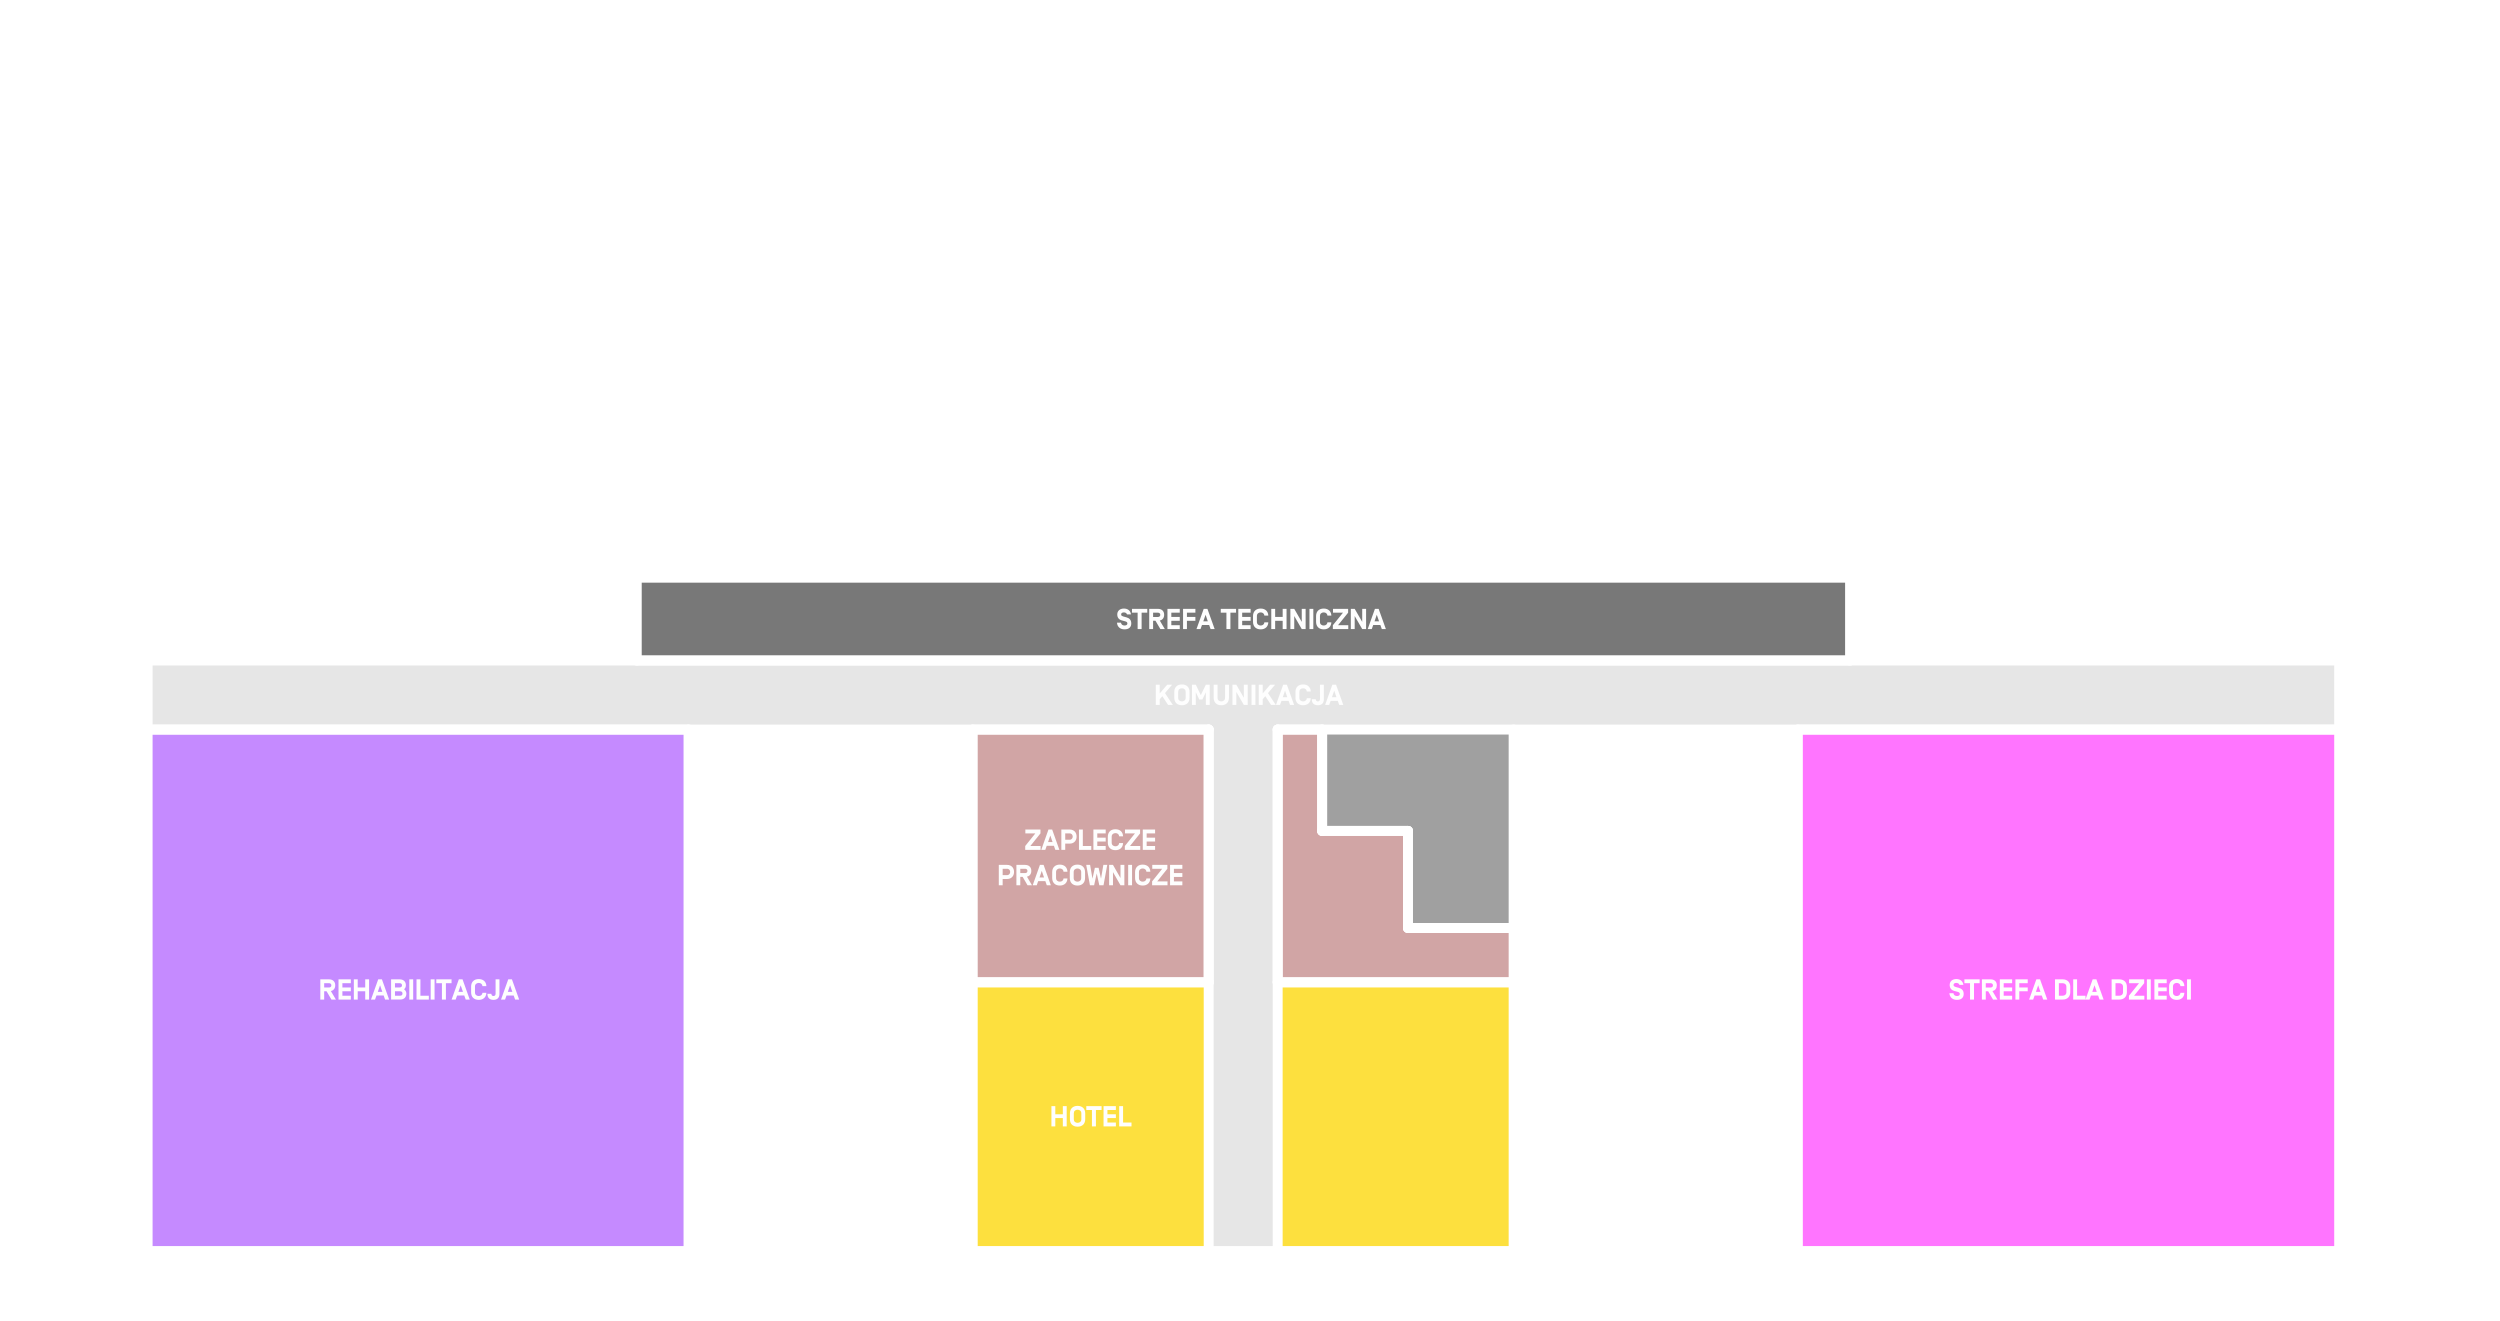 <?xml version="1.0" encoding="UTF-8" standalone="no"?>
<!-- Created with Inkscape (http://www.inkscape.org/) -->

<svg
   xmlns:dc="http://purl.org/dc/elements/1.1/"
   xmlns:cc="http://creativecommons.org/ns#"
   xmlns:rdf="http://www.w3.org/1999/02/22-rdf-syntax-ns#"
   xmlns:svg="http://www.w3.org/2000/svg"
   xmlns="http://www.w3.org/2000/svg"
   xmlns:sodipodi="http://sodipodi.sourceforge.net/DTD/sodipodi-0.dtd"
   xmlns:inkscape="http://www.inkscape.org/namespaces/inkscape"
   version="1.1"
   id="svg2"
   xml:space="preserve"
   width="1400"
   height="740"
   viewBox="0 0 1400 740"
   sodipodi:docname="PRIMUS -1 PL.svg"
   inkscape:version="0.92.2 (5c3e80d, 2017-08-06)"><defs
     id="defs6"><clipPath
       clipPathUnits="userSpaceOnUse"
       id="clipPath24"><path
         d="m 340.352,196.922 h 53.277 v 28.199 h -53.277 z m 23.878,28.199 h 29.399 v 27 H 364.23 Z"
         id="path22"
         inkscape:connector-curvature="0" /></clipPath><clipPath
       clipPathUnits="userSpaceOnUse"
       id="clipPath34"><path
         d="m 340,196 h 54 v 57 h -54 z"
         id="path32"
         inkscape:connector-curvature="0" /></clipPath><clipPath
       clipPathUnits="userSpaceOnUse"
       id="clipPath50"><path
         d="m 327.988,267.238 h 65.641 V 342 h -65.641 z m -84.84,0 h 65.641 V 342 h -65.641 z"
         id="path48"
         inkscape:connector-curvature="0" /></clipPath><clipPath
       clipPathUnits="userSpaceOnUse"
       id="clipPath60"><path
         d="m 243,267 h 151 v 75 H 243 Z"
         id="path58"
         inkscape:connector-curvature="0" /></clipPath><clipPath
       clipPathUnits="userSpaceOnUse"
       id="clipPath72"><path
         d="m 327.988,196.922 h 12.364 v 28.199 h -12.364 z m 0,28.199 h 36.242 v 27 h -36.242 z m -84.84,-28.199 h 65.641 v 70.316 h -65.641 z m 84.84,55.199 h 65.641 v 15.117 h -65.641 z"
         id="path70"
         inkscape:connector-curvature="0" /></clipPath><clipPath
       clipPathUnits="userSpaceOnUse"
       id="clipPath82"><path
         d="m 243,196 h 151 v 72 H 243 Z"
         id="path80"
         inkscape:connector-curvature="0" /></clipPath><clipPath
       clipPathUnits="userSpaceOnUse"
       id="clipPath94"><path
         d="m 13.59,177.719 h 609.719 v 19.203 H 13.59 Z m 295.199,19.203 h 19.199 V 342 h -19.199 z"
         id="path92"
         inkscape:connector-curvature="0" /></clipPath><clipPath
       clipPathUnits="userSpaceOnUse"
       id="clipPath104"><path
         d="M 13,177 H 624 V 342 H 13 Z"
         id="path102"
         inkscape:connector-curvature="0" /></clipPath><clipPath
       clipPathUnits="userSpaceOnUse"
       id="clipPath120"><path
         d="M 0,133.922 H 638 V 353 H 0 Z"
         id="path118"
         inkscape:connector-curvature="0" /></clipPath><clipPath
       clipPathUnits="userSpaceOnUse"
       id="clipPath130"><path
         d="M 0,133 H 638 V 353 H 0 Z"
         id="path128"
         inkscape:connector-curvature="0" /></clipPath><filter
       inkscape:collect="always"
       style="color-interpolation-filters:sRGB"
       id="filter9396"><feGaussianBlur
         inkscape:collect="always"
         stdDeviation="15.477"
         id="feGaussianBlur9398" /></filter></defs><sodipodi:namedview
     pagecolor="#ffffff"
     bordercolor="#666666"
     borderopacity="1"
     objecttolerance="10"
     gridtolerance="10"
     guidetolerance="10"
     inkscape:pageopacity="0"
     inkscape:pageshadow="2"
     inkscape:window-width="1920"
     inkscape:window-height="1001"
     id="namedview4"
     showgrid="false"
     inkscape:zoom="0.23117647"
     inkscape:cx="-115.96088"
     inkscape:cy="639.96403"
     inkscape:window-x="-9"
     inkscape:window-y="-9"
     inkscape:window-maximized="1"
     inkscape:current-layer="g10" /><g
     id="g10"
     inkscape:groupmode="layer"
     inkscape:label="2pl"
     transform="matrix(1.333,0,0,1.333,0,270)"><g
       id="g12"
       transform="matrix(1.51,0,0,1.51,41.501,-193.416)"><path
         d="M 14.945,12.484 H 621.687 V 195.511 H 14.945 Z"
         style="fill:#ffffff;fill-opacity:1;fill-rule:evenodd;stroke:none"
         id="path14"
         inkscape:connector-curvature="0" /><path
         d="m 149.672,154.68 h 337.559 v 23.039 H 149.672 Z"
         style="fill:#787878;fill-opacity:1;fill-rule:nonzero;stroke:none"
         id="path16"
         inkscape:connector-curvature="0" /></g><g
       id="g18"
       transform="matrix(1.51,0,0,1.51,41.501,-193.416)"><g
         id="g20"
         clip-path="url(#clipPath24)"><g
           id="g26"><g
             id="g28"><g
               id="g30"
               clip-path="url(#clipPath34)"><g
                 id="g36"><path
                   d="m 340.352,196.922 h 53.277 v 55.199 h -53.277 z"
                   style="fill:#a0a0a0;fill-opacity:1;fill-rule:nonzero;stroke:none"
                   id="path38"
                   inkscape:connector-curvature="0" /></g></g></g></g></g></g><g
       id="g40"
       transform="matrix(1.51,0,0,1.51,41.501,-193.416)"><path
         d="M 472.711,196.922 H 623.309 V 342 H 472.711 Z"
         style="fill:#ff75ff;fill-opacity:1;fill-rule:nonzero;stroke:none"
         id="path42"
         inkscape:connector-curvature="0" /></g><g
       id="g44"
       transform="matrix(1.51,0,0,1.51,41.501,-193.416)"><g
         id="g46"
         clip-path="url(#clipPath50)"><g
           id="g52"><g
             id="g54"><g
               id="g56"
               clip-path="url(#clipPath60)"><g
                 id="g62"><path
                   d="m 243.148,267.238 h 150.48 V 342 h -150.48 z"
                   style="fill:#fde03e;fill-opacity:1;fill-rule:nonzero;stroke:none"
                   id="path64"
                   inkscape:connector-curvature="0" /></g></g></g></g></g></g><g
       id="g66"
       transform="matrix(1.51,0,0,1.51,41.501,-193.416)"><g
         id="g68"
         clip-path="url(#clipPath72)"><g
           id="g74"><g
             id="g76"><g
               id="g78"
               clip-path="url(#clipPath82)"><g
                 id="g84"><path
                   d="m 243.148,196.922 h 150.48 v 70.316 h -150.48 z"
                   style="fill:#d1a5a5;fill-opacity:1;fill-rule:nonzero;stroke:none"
                   id="path86"
                   inkscape:connector-curvature="0" /></g></g></g></g></g></g><g
       id="g88"
       transform="matrix(1.51,0,0,1.51,41.501,-193.416)"><g
         id="g90"
         clip-path="url(#clipPath94)"><g
           id="g96"><g
             id="g98"><g
               id="g100"
               clip-path="url(#clipPath104)"><g
                 id="g106"><path
                   d="M 13.59,177.719 H 623.309 V 342 H 13.59 Z"
                   style="fill:#e6e6e6;fill-opacity:1;fill-rule:nonzero;stroke:none"
                   id="path108"
                   inkscape:connector-curvature="0" /></g></g></g></g></g></g><g
       id="g110"
       transform="matrix(1.51,0,0,1.51,41.501,-193.416)"><path
         d="M 13.59,196.922 H 164.07 V 342 H 13.59 Z"
         style="fill:#c58aff;fill-opacity:1;fill-rule:nonzero;stroke:none"
         id="path112"
         inkscape:connector-curvature="0" /></g><g
       id="g114"
       transform="matrix(1.51,0,0,1.51,41.501,-193.416)"><g
         id="g116"
         clip-path="url(#clipPath120)"><g
           id="g122"><g
             id="g124"><g
               id="g126"
               clip-path="url(#clipPath130)"><g
                 id="g132"><g
                   id="g134"><path
                     d="M 487.23,154.68 H 149.672"
                     style="fill:none;stroke:#ffffff;stroke-width:2.76;stroke-linecap:round;stroke-linejoin:round;stroke-miterlimit:10;stroke-dasharray:none;stroke-opacity:1"
                     id="path136"
                     inkscape:connector-curvature="0" /></g><g
                   id="g138"><path
                     d="m 149.672,154.68 v 23.039"
                     style="fill:none;stroke:#ffffff;stroke-width:2.76;stroke-linecap:round;stroke-linejoin:round;stroke-miterlimit:10;stroke-dasharray:none;stroke-opacity:1"
                     id="path140"
                     inkscape:connector-curvature="0" /></g><g
                   id="g142"><path
                     d="M 149.672,177.719 H 487.23"
                     style="fill:none;stroke:#ffffff;stroke-width:2.76;stroke-linecap:round;stroke-linejoin:round;stroke-miterlimit:10;stroke-dasharray:none;stroke-opacity:1"
                     id="path144"
                     inkscape:connector-curvature="0" /></g><g
                   id="g146"><path
                     d="M 487.23,177.719 V 154.68"
                     style="fill:none;stroke:#ffffff;stroke-width:2.76;stroke-linecap:round;stroke-linejoin:round;stroke-miterlimit:10;stroke-dasharray:none;stroke-opacity:1"
                     id="path148"
                     inkscape:connector-curvature="0" /></g><g
                   id="g150"><path
                     d="m 364.23,252.121 h 29.399"
                     style="fill:none;stroke:#ffffff;stroke-width:2.76;stroke-linecap:round;stroke-linejoin:round;stroke-miterlimit:10;stroke-dasharray:none;stroke-opacity:1"
                     id="path152"
                     inkscape:connector-curvature="0" /></g><g
                   id="g154"><path
                     d="M 393.629,252.121 V 196.922"
                     style="fill:none;stroke:#ffffff;stroke-width:2.76;stroke-linecap:round;stroke-linejoin:round;stroke-miterlimit:10;stroke-dasharray:none;stroke-opacity:1"
                     id="path156"
                     inkscape:connector-curvature="0" /></g><g
                   id="g158"><path
                     d="m 340.352,196.922 v 28.199"
                     style="fill:none;stroke:#ffffff;stroke-width:2.76;stroke-linecap:round;stroke-linejoin:round;stroke-miterlimit:10;stroke-dasharray:none;stroke-opacity:1"
                     id="path160"
                     inkscape:connector-curvature="0" /></g><g
                   id="g162"><path
                     d="M 340.352,225.121 H 364.23"
                     style="fill:none;stroke:#ffffff;stroke-width:2.76;stroke-linecap:round;stroke-linejoin:round;stroke-miterlimit:10;stroke-dasharray:none;stroke-opacity:1"
                     id="path164"
                     inkscape:connector-curvature="0" /></g><g
                   id="g166"><path
                     d="m 364.23,225.121 v 27"
                     style="fill:none;stroke:#ffffff;stroke-width:2.76;stroke-linecap:round;stroke-linejoin:round;stroke-miterlimit:10;stroke-dasharray:none;stroke-opacity:1"
                     id="path168"
                     inkscape:connector-curvature="0" /></g><g
                   id="g170"><path
                     d="M 623.309,342 V 196.922"
                     style="fill:none;stroke:#ffffff;stroke-width:2.76;stroke-linecap:round;stroke-linejoin:round;stroke-miterlimit:10;stroke-dasharray:none;stroke-opacity:1"
                     id="path172"
                     inkscape:connector-curvature="0" /></g><g
                   id="g174"><path
                     d="M 623.309,196.922 H 472.711"
                     style="fill:none;stroke:#ffffff;stroke-width:2.76;stroke-linecap:round;stroke-linejoin:round;stroke-miterlimit:10;stroke-dasharray:none;stroke-opacity:1"
                     id="path176"
                     inkscape:connector-curvature="0" /></g><g
                   id="g178"><path
                     d="M 472.711,196.922 V 342"
                     style="fill:none;stroke:#ffffff;stroke-width:2.76;stroke-linecap:round;stroke-linejoin:round;stroke-miterlimit:10;stroke-dasharray:none;stroke-opacity:1"
                     id="path180"
                     inkscape:connector-curvature="0" /></g><g
                   id="g182"><path
                     d="M 472.711,342 H 623.309"
                     style="fill:none;stroke:#ffffff;stroke-width:2.76;stroke-linecap:round;stroke-linejoin:round;stroke-miterlimit:10;stroke-dasharray:none;stroke-opacity:1"
                     id="path184"
                     inkscape:connector-curvature="0" /></g><g
                   id="g186"><path
                     d="m 243.148,342 h 65.641"
                     style="fill:none;stroke:#ffffff;stroke-width:2.76;stroke-linecap:round;stroke-linejoin:round;stroke-miterlimit:10;stroke-dasharray:none;stroke-opacity:1"
                     id="path188"
                     inkscape:connector-curvature="0" /></g><g
                   id="g190"><path
                     d="M 308.789,267.238 H 243.148"
                     style="fill:none;stroke:#ffffff;stroke-width:2.76;stroke-linecap:round;stroke-linejoin:round;stroke-miterlimit:10;stroke-dasharray:none;stroke-opacity:1"
                     id="path192"
                     inkscape:connector-curvature="0" /></g><g
                   id="g194"><path
                     d="M 243.148,267.238 V 342"
                     style="fill:none;stroke:#ffffff;stroke-width:2.76;stroke-linecap:round;stroke-linejoin:round;stroke-miterlimit:10;stroke-dasharray:none;stroke-opacity:1"
                     id="path196"
                     inkscape:connector-curvature="0" /></g><g
                   id="g198"><path
                     d="m 327.988,342 h 65.641"
                     style="fill:none;stroke:#ffffff;stroke-width:2.76;stroke-linecap:round;stroke-linejoin:round;stroke-miterlimit:10;stroke-dasharray:none;stroke-opacity:1"
                     id="path200"
                     inkscape:connector-curvature="0" /></g><g
                   id="g202"><path
                     d="M 393.629,342 V 267.238"
                     style="fill:none;stroke:#ffffff;stroke-width:2.76;stroke-linecap:round;stroke-linejoin:round;stroke-miterlimit:10;stroke-dasharray:none;stroke-opacity:1"
                     id="path204"
                     inkscape:connector-curvature="0" /></g><g
                   id="g206"><path
                     d="M 393.629,267.238 H 327.988"
                     style="fill:none;stroke:#ffffff;stroke-width:2.76;stroke-linecap:round;stroke-linejoin:round;stroke-miterlimit:10;stroke-dasharray:none;stroke-opacity:1"
                     id="path208"
                     inkscape:connector-curvature="0" /></g><g
                   id="g210"><path
                     d="M 308.789,267.238 V 196.922"
                     style="fill:none;stroke:#ffffff;stroke-width:2.76;stroke-linecap:round;stroke-linejoin:round;stroke-miterlimit:10;stroke-dasharray:none;stroke-opacity:1"
                     id="path212"
                     inkscape:connector-curvature="0" /></g><g
                   id="g214"><path
                     d="M 308.789,196.922 H 243.148"
                     style="fill:none;stroke:#ffffff;stroke-width:2.76;stroke-linecap:round;stroke-linejoin:round;stroke-miterlimit:10;stroke-dasharray:none;stroke-opacity:1"
                     id="path216"
                     inkscape:connector-curvature="0" /></g><g
                   id="g218"><path
                     d="m 243.148,196.922 v 70.316"
                     style="fill:none;stroke:#ffffff;stroke-width:2.76;stroke-linecap:round;stroke-linejoin:round;stroke-miterlimit:10;stroke-dasharray:none;stroke-opacity:1"
                     id="path220"
                     inkscape:connector-curvature="0" /></g><g
                   id="g222"><path
                     d="m 243.148,267.238 h 65.641"
                     style="fill:none;stroke:#ffffff;stroke-width:2.76;stroke-linecap:round;stroke-linejoin:round;stroke-miterlimit:10;stroke-dasharray:none;stroke-opacity:1"
                     id="path224"
                     inkscape:connector-curvature="0" /></g><g
                   id="g226"><path
                     d="M 393.629,267.238 V 252.121"
                     style="fill:none;stroke:#ffffff;stroke-width:2.76;stroke-linecap:round;stroke-linejoin:round;stroke-miterlimit:10;stroke-dasharray:none;stroke-opacity:1"
                     id="path228"
                     inkscape:connector-curvature="0" /></g><g
                   id="g230"><path
                     d="M 393.629,252.121 H 364.23"
                     style="fill:none;stroke:#ffffff;stroke-width:2.76;stroke-linecap:round;stroke-linejoin:round;stroke-miterlimit:10;stroke-dasharray:none;stroke-opacity:1"
                     id="path232"
                     inkscape:connector-curvature="0" /></g><g
                   id="g234"><path
                     d="m 364.23,252.121 v -27"
                     style="fill:none;stroke:#ffffff;stroke-width:2.76;stroke-linecap:round;stroke-linejoin:round;stroke-miterlimit:10;stroke-dasharray:none;stroke-opacity:1"
                     id="path236"
                     inkscape:connector-curvature="0" /></g><g
                   id="g238"><path
                     d="M 364.23,225.121 H 340.352"
                     style="fill:none;stroke:#ffffff;stroke-width:2.76;stroke-linecap:round;stroke-linejoin:round;stroke-miterlimit:10;stroke-dasharray:none;stroke-opacity:1"
                     id="path240"
                     inkscape:connector-curvature="0" /></g><g
                   id="g242"><path
                     d="M 340.352,225.121 V 196.922"
                     style="fill:none;stroke:#ffffff;stroke-width:2.76;stroke-linecap:round;stroke-linejoin:round;stroke-miterlimit:10;stroke-dasharray:none;stroke-opacity:1"
                     id="path244"
                     inkscape:connector-curvature="0" /></g><g
                   id="g246"><path
                     d="M 340.352,196.922 H 327.988"
                     style="fill:none;stroke:#ffffff;stroke-width:2.76;stroke-linecap:round;stroke-linejoin:round;stroke-miterlimit:10;stroke-dasharray:none;stroke-opacity:1"
                     id="path248"
                     inkscape:connector-curvature="0" /></g><g
                   id="g250"><path
                     d="m 327.988,196.922 v 70.316"
                     style="fill:none;stroke:#ffffff;stroke-width:2.76;stroke-linecap:round;stroke-linejoin:round;stroke-miterlimit:10;stroke-dasharray:none;stroke-opacity:1"
                     id="path252"
                     inkscape:connector-curvature="0" /></g><g
                   id="g254"><path
                     d="m 327.988,267.238 h 65.641"
                     style="fill:none;stroke:#ffffff;stroke-width:2.76;stroke-linecap:round;stroke-linejoin:round;stroke-miterlimit:10;stroke-dasharray:none;stroke-opacity:1"
                     id="path256"
                     inkscape:connector-curvature="0" /></g><g
                   id="g258"><path
                     d="M 327.988,342 V 196.922"
                     style="fill:none;stroke:#ffffff;stroke-width:2.76;stroke-linecap:round;stroke-linejoin:round;stroke-miterlimit:10;stroke-dasharray:none;stroke-opacity:1"
                     id="path260"
                     inkscape:connector-curvature="0" /></g><g
                   id="g262"><path
                     d="M 327.988,196.922 H 623.309"
                     style="fill:none;stroke:#ffffff;stroke-width:2.76;stroke-linecap:round;stroke-linejoin:round;stroke-miterlimit:10;stroke-dasharray:none;stroke-opacity:1"
                     id="path264"
                     inkscape:connector-curvature="0" /></g><g
                   id="g266"><path
                     d="M 623.309,196.922 V 177.719"
                     style="fill:none;stroke:#ffffff;stroke-width:2.76;stroke-linecap:round;stroke-linejoin:round;stroke-miterlimit:10;stroke-dasharray:none;stroke-opacity:1"
                     id="path268"
                     inkscape:connector-curvature="0" /></g><g
                   id="g270"><path
                     d="M 623.309,177.719 H 13.59"
                     style="fill:none;stroke:#ffffff;stroke-width:2.76;stroke-linecap:round;stroke-linejoin:round;stroke-miterlimit:10;stroke-dasharray:none;stroke-opacity:1"
                     id="path272"
                     inkscape:connector-curvature="0" /></g><g
                   id="g274"><path
                     d="m 13.59,177.719 v 19.203"
                     style="fill:none;stroke:#ffffff;stroke-width:2.76;stroke-linecap:round;stroke-linejoin:round;stroke-miterlimit:10;stroke-dasharray:none;stroke-opacity:1"
                     id="path276"
                     inkscape:connector-curvature="0" /></g><g
                   id="g278"><path
                     d="M 13.59,196.922 H 308.789"
                     style="fill:none;stroke:#ffffff;stroke-width:2.76;stroke-linecap:round;stroke-linejoin:round;stroke-miterlimit:10;stroke-dasharray:none;stroke-opacity:1"
                     id="path280"
                     inkscape:connector-curvature="0" /></g><g
                   id="g282"><path
                     d="M 308.789,196.922 V 342"
                     style="fill:none;stroke:#ffffff;stroke-width:2.76;stroke-linecap:round;stroke-linejoin:round;stroke-miterlimit:10;stroke-dasharray:none;stroke-opacity:1"
                     id="path284"
                     inkscape:connector-curvature="0" /></g><g
                   id="g286"><path
                     d="m 308.789,342 h 19.199"
                     style="fill:none;stroke:#ffffff;stroke-width:2.76;stroke-linecap:round;stroke-linejoin:round;stroke-miterlimit:10;stroke-dasharray:none;stroke-opacity:1"
                     id="path288"
                     inkscape:connector-curvature="0" /></g><g
                   id="g290"><path
                     d="M 164.07,196.922 H 13.59"
                     style="fill:none;stroke:#ffffff;stroke-width:2.76;stroke-linecap:round;stroke-linejoin:round;stroke-miterlimit:10;stroke-dasharray:none;stroke-opacity:1"
                     id="path292"
                     inkscape:connector-curvature="0" /></g><g
                   id="g294"><path
                     d="M 13.59,196.922 V 342"
                     style="fill:none;stroke:#ffffff;stroke-width:2.76;stroke-linecap:round;stroke-linejoin:round;stroke-miterlimit:10;stroke-dasharray:none;stroke-opacity:1"
                     id="path296"
                     inkscape:connector-curvature="0" /></g><g
                   id="g298"><path
                     d="M 13.59,342 H 164.07"
                     style="fill:none;stroke:#ffffff;stroke-width:2.76;stroke-linecap:round;stroke-linejoin:round;stroke-miterlimit:10;stroke-dasharray:none;stroke-opacity:1"
                     id="path300"
                     inkscape:connector-curvature="0" /></g><g
                   id="g302"><path
                     d="M 164.07,342 V 196.922"
                     style="fill:none;stroke:#ffffff;stroke-width:2.76;stroke-linecap:round;stroke-linejoin:round;stroke-miterlimit:10;stroke-dasharray:none;stroke-opacity:1"
                     id="path304"
                     inkscape:connector-curvature="0" /></g></g></g></g></g><path
           d="m 257.746,230.398 v -1.074 l 2.813,-3.508 h -2.774 v -1.078 h 4.203 v 1.078 l -2.812,3.508 h 2.851 v 1.074 z m 6.981,-4 -0.625,1.832 h 1.253 z m -0.997,2.86 -0.398,1.14 h -1.125 l 2.008,-5.66 h 1.027 l 2.008,5.66 h -1.125 l -0.398,-1.14 z m 6.364,-1.672 c 0.152,0 0.281,-0.027 0.386,-0.078 0.11,-0.051 0.2,-0.117 0.27,-0.203 0.074,-0.082 0.125,-0.176 0.16,-0.285 0.035,-0.11 0.055,-0.215 0.055,-0.325 0,-0.105 -0.02,-0.215 -0.055,-0.32 -0.035,-0.102 -0.086,-0.199 -0.16,-0.281 -0.07,-0.082 -0.16,-0.153 -0.27,-0.203 -0.105,-0.051 -0.234,-0.075 -0.386,-0.075 h -1.219 v 1.77 z m -1.219,2.812 h -1.078 v -5.66 h 2.297 c 0.332,0 0.621,0.055 0.867,0.164 0.242,0.106 0.445,0.25 0.605,0.426 0.161,0.18 0.278,0.387 0.356,0.625 0.078,0.238 0.117,0.485 0.117,0.742 0,0.258 -0.039,0.508 -0.117,0.743 -0.078,0.234 -0.195,0.441 -0.356,0.625 -0.16,0.183 -0.363,0.328 -0.605,0.437 -0.246,0.105 -0.535,0.16 -0.867,0.16 h -1.219 z m 4.898,-1.074 h 2.348 v 1.074 h -3.422 v -5.66 h 1.074 z m 4.02,-2.32 h 2.344 v 1.074 h -2.344 v 1.246 h 2.344 v 1.074 h -3.422 v -5.66 h 3.422 v 1.078 h -2.344 z m 7.176,1.504 c -0.012,0.297 -0.067,0.566 -0.168,0.808 -0.098,0.243 -0.238,0.45 -0.422,0.622 -0.18,0.171 -0.399,0.308 -0.656,0.402 -0.258,0.094 -0.551,0.14 -0.875,0.14 -0.34,0 -0.641,-0.05 -0.903,-0.148 -0.261,-0.102 -0.484,-0.242 -0.664,-0.426 -0.183,-0.183 -0.32,-0.406 -0.414,-0.664 -0.094,-0.258 -0.14,-0.543 -0.14,-0.855 v -1.633 c 0,-0.313 0.046,-0.598 0.14,-0.859 0.094,-0.258 0.231,-0.477 0.414,-0.661 0.18,-0.183 0.403,-0.328 0.664,-0.425 0.262,-0.102 0.563,-0.149 0.903,-0.149 0.324,0 0.617,0.047 0.875,0.141 0.257,0.094 0.476,0.226 0.656,0.398 0.184,0.172 0.324,0.383 0.422,0.625 0.101,0.242 0.156,0.512 0.168,0.809 h -1.086 c -0.028,-0.293 -0.137,-0.516 -0.332,-0.668 -0.196,-0.152 -0.43,-0.231 -0.703,-0.231 -0.297,0 -0.543,0.086 -0.746,0.262 -0.2,0.176 -0.301,0.43 -0.301,0.758 v 1.633 c 0,0.328 0.101,0.582 0.301,0.754 0.203,0.175 0.449,0.265 0.746,0.265 0.273,0 0.507,-0.078 0.703,-0.23 0.195,-0.156 0.304,-0.379 0.332,-0.668 z m 0.496,1.89 v -1.074 l 2.812,-3.508 h -2.773 v -1.078 h 4.203 v 1.078 l -2.812,3.508 h 2.851 v 1.074 z m 6.066,-3.394 h 2.348 v 1.074 h -2.348 v 1.246 h 2.348 v 1.074 h -3.426 v -5.66 h 3.426 v 1.078 h -2.348 z"
           style="fill:#fefefe;fill-opacity:1;fill-rule:nonzero;stroke:none"
           id="path306"
           inkscape:connector-curvature="0" /><path
           d="m 252.691,237.426 c 0.149,0 0.278,-0.028 0.387,-0.078 0.106,-0.051 0.195,-0.118 0.266,-0.203 0.074,-0.082 0.129,-0.176 0.164,-0.286 0.035,-0.109 0.051,-0.214 0.051,-0.324 0,-0.105 -0.016,-0.215 -0.051,-0.32 -0.035,-0.102 -0.09,-0.199 -0.164,-0.281 -0.071,-0.082 -0.16,-0.153 -0.266,-0.204 -0.109,-0.05 -0.238,-0.074 -0.387,-0.074 h -1.222 v 1.77 z m -1.222,2.812 h -1.074 v -5.66 h 2.296 c 0.332,0 0.622,0.055 0.864,0.164 0.242,0.106 0.445,0.25 0.605,0.426 0.16,0.18 0.281,0.387 0.36,0.625 0.078,0.234 0.117,0.484 0.117,0.742 0,0.258 -0.039,0.508 -0.117,0.742 -0.079,0.235 -0.2,0.442 -0.36,0.625 -0.16,0.184 -0.363,0.328 -0.605,0.438 -0.242,0.105 -0.532,0.16 -0.864,0.16 h -1.222 z m 4.902,-2.328 v 2.328 h -1.078 v -5.66 h 2.371 c 0.574,0 1.012,0.152 1.316,0.449 0.305,0.301 0.461,0.707 0.461,1.219 0,0.418 -0.105,0.77 -0.312,1.051 -0.203,0.281 -0.508,0.465 -0.902,0.558 l 1.398,2.383 h -1.238 l -1.356,-2.328 z m 1.992,-1.648 c 0,-0.199 -0.062,-0.352 -0.183,-0.453 -0.125,-0.102 -0.289,-0.153 -0.492,-0.153 h -1.317 v 1.203 h 1.317 c 0.203,0 0.367,-0.05 0.492,-0.152 0.121,-0.105 0.183,-0.254 0.183,-0.445 z m 3.985,-0.024 -0.625,1.832 h 1.254 z m -0.996,2.86 -0.403,1.14 h -1.125 l 2.012,-5.66 h 1.027 l 2.008,5.66 h -1.125 l -0.402,-1.14 z m 8.14,-0.75 c -0.012,0.297 -0.066,0.566 -0.168,0.808 -0.097,0.242 -0.238,0.449 -0.418,0.621 -0.183,0.172 -0.402,0.309 -0.66,0.403 -0.258,0.093 -0.551,0.14 -0.875,0.14 -0.34,0 -0.641,-0.05 -0.902,-0.148 -0.262,-0.102 -0.485,-0.242 -0.664,-0.426 -0.184,-0.183 -0.321,-0.406 -0.414,-0.664 -0.094,-0.258 -0.141,-0.543 -0.141,-0.855 v -1.633 c 0,-0.313 0.047,-0.598 0.141,-0.86 0.093,-0.257 0.23,-0.48 0.414,-0.66 0.179,-0.183 0.402,-0.328 0.664,-0.426 0.261,-0.101 0.562,-0.148 0.902,-0.148 0.324,0 0.617,0.047 0.875,0.141 0.258,0.093 0.477,0.226 0.66,0.398 0.18,0.172 0.321,0.383 0.418,0.625 0.102,0.242 0.156,0.512 0.168,0.809 h -1.086 c -0.027,-0.293 -0.136,-0.516 -0.332,-0.668 -0.195,-0.153 -0.429,-0.231 -0.703,-0.231 -0.297,0 -0.543,0.086 -0.746,0.262 -0.199,0.176 -0.301,0.43 -0.301,0.758 v 1.633 c 0,0.328 0.102,0.578 0.301,0.753 0.203,0.176 0.449,0.266 0.746,0.266 0.274,0 0.508,-0.078 0.703,-0.23 0.196,-0.157 0.305,-0.379 0.332,-0.668 z m 4.899,-0.121 c 0,0.312 -0.047,0.597 -0.141,0.855 -0.094,0.258 -0.23,0.481 -0.414,0.664 -0.18,0.184 -0.402,0.324 -0.664,0.426 -0.266,0.098 -0.563,0.148 -0.902,0.148 -0.336,0 -0.637,-0.05 -0.899,-0.148 -0.262,-0.102 -0.484,-0.242 -0.668,-0.426 -0.18,-0.183 -0.32,-0.406 -0.414,-0.664 -0.094,-0.258 -0.141,-0.543 -0.141,-0.855 v -1.633 c 0,-0.313 0.047,-0.598 0.141,-0.86 0.094,-0.257 0.234,-0.48 0.414,-0.66 0.184,-0.183 0.406,-0.328 0.668,-0.426 0.262,-0.101 0.563,-0.148 0.899,-0.148 0.339,0 0.636,0.047 0.902,0.148 0.262,0.098 0.484,0.243 0.664,0.426 0.184,0.18 0.32,0.403 0.414,0.66 0.094,0.262 0.141,0.547 0.141,0.86 z m -1.075,-1.633 c 0,-0.328 -0.101,-0.582 -0.3,-0.758 -0.203,-0.176 -0.45,-0.262 -0.746,-0.262 -0.293,0 -0.543,0.086 -0.743,0.262 -0.199,0.176 -0.3,0.43 -0.3,0.758 v 1.633 c 0,0.328 0.101,0.578 0.3,0.753 0.2,0.176 0.45,0.266 0.743,0.266 0.296,0 0.543,-0.09 0.746,-0.266 0.199,-0.175 0.3,-0.425 0.3,-0.753 z m 4.321,0.363 -0.723,3.281 h -1.164 l -1.035,-5.66 h 1.082 l 0.652,3.832 0.668,-3.023 h 1.043 l 0.668,3.023 0.649,-3.832 h 1.086 l -1.036,5.66 h -1.168 z m 7.691,3.281 h -1.078 l -2.09,-3.644 v 3.644 h -1.074 v -5.66 h 1.074 l 2.09,3.649 v -3.649 h 1.078 z m 2.137,0 h -1.078 v -5.66 h 1.078 z m 5.086,-1.89 c -0.012,0.297 -0.067,0.566 -0.164,0.808 -0.102,0.242 -0.242,0.449 -0.422,0.621 -0.184,0.172 -0.402,0.309 -0.66,0.403 -0.258,0.093 -0.551,0.14 -0.875,0.14 -0.34,0 -0.637,-0.05 -0.903,-0.148 -0.261,-0.102 -0.484,-0.242 -0.664,-0.426 -0.183,-0.183 -0.32,-0.406 -0.414,-0.664 -0.094,-0.258 -0.14,-0.543 -0.14,-0.855 v -1.633 c 0,-0.313 0.046,-0.598 0.14,-0.86 0.094,-0.257 0.231,-0.48 0.414,-0.66 0.18,-0.183 0.403,-0.328 0.664,-0.426 0.266,-0.101 0.563,-0.148 0.903,-0.148 0.324,0 0.617,0.047 0.875,0.141 0.258,0.093 0.476,0.226 0.66,0.398 0.18,0.172 0.32,0.383 0.422,0.625 0.097,0.242 0.152,0.512 0.164,0.809 h -1.086 c -0.027,-0.293 -0.137,-0.516 -0.332,-0.668 -0.195,-0.153 -0.43,-0.231 -0.703,-0.231 -0.297,0 -0.543,0.086 -0.746,0.262 -0.2,0.176 -0.301,0.43 -0.301,0.758 v 1.633 c 0,0.328 0.101,0.578 0.301,0.753 0.203,0.176 0.449,0.266 0.746,0.266 0.273,0 0.508,-0.078 0.703,-0.23 0.195,-0.157 0.305,-0.379 0.332,-0.668 z m 0.496,1.89 v -1.074 l 2.812,-3.508 h -2.769 v -1.078 h 4.199 v 1.078 l -2.812,3.508 h 2.855 v 1.074 z m 6.066,-3.394 h 2.348 v 1.074 h -2.348 v 1.246 h 2.348 v 1.074 h -3.422 v -5.66 h 3.422 v 1.078 h -2.348 z"
           style="fill:#fefefe;fill-opacity:1;fill-rule:nonzero;stroke:none"
           id="path308"
           inkscape:connector-curvature="0" /><path
           d="m 62.707,269.73 v 2.317 h -1.074 v -5.629 h 2.371 c 0.574,0 1.012,0.152 1.316,0.449 0.305,0.297 0.461,0.699 0.461,1.207 0,0.418 -0.105,0.77 -0.312,1.047 -0.203,0.277 -0.508,0.465 -0.903,0.555 l 1.399,2.371 h -1.238 l -1.36,-2.317 z m 1.996,-1.636 c 0,-0.199 -0.062,-0.352 -0.187,-0.453 -0.121,-0.102 -0.286,-0.153 -0.489,-0.153 h -1.32 v 1.2 h 1.32 c 0.203,0 0.368,-0.051 0.489,-0.153 0.125,-0.101 0.187,-0.25 0.187,-0.441 z m 3.07,0.578 h 2.348 v 1.07 h -2.348 v 1.235 h 2.348 v 1.07 h -3.426 v -5.629 h 3.426 v 1.07 h -2.348 z m 6.352,-2.254 h 1.074 v 5.629 h -1.074 v -2.305 h -2.09 v 2.305 h -1.078 v -5.629 h 1.078 v 2.254 h 2.09 z m 4.129,1.648 -0.625,1.829 h 1.254 z m -0.996,2.848 -0.403,1.133 H 75.73 l 2.012,-5.629 h 1.028 l 2.011,5.629 h -1.129 l -0.398,-1.133 z m 4.066,-4.496 h 2.332 c 0.574,0 1.016,0.148 1.321,0.445 0.304,0.293 0.457,0.684 0.457,1.172 0,0.238 -0.043,0.453 -0.125,0.649 -0.082,0.195 -0.211,0.355 -0.383,0.484 0.199,0.152 0.355,0.332 0.472,0.539 0.114,0.211 0.172,0.441 0.172,0.691 0,0.5 -0.152,0.899 -0.457,1.2 -0.304,0.3 -0.75,0.449 -1.328,0.449 h -2.461 z m 2.492,4.559 c 0.227,0 0.395,-0.051 0.508,-0.161 0.114,-0.105 0.168,-0.257 0.168,-0.457 0,-0.203 -0.062,-0.359 -0.183,-0.461 -0.125,-0.105 -0.286,-0.156 -0.493,-0.156 h -1.414 v 1.235 z m 0.539,-2.903 c 0,-0.195 -0.058,-0.344 -0.183,-0.441 -0.125,-0.094 -0.285,-0.145 -0.492,-0.145 h -1.278 v 1.184 h 1.278 c 0.207,0 0.367,-0.051 0.492,-0.152 0.125,-0.102 0.183,-0.25 0.183,-0.446 z m 3.114,3.973 h -1.078 v -5.629 h 1.078 z m 2.008,-1.07 h 2.347 v 1.07 h -3.426 v -5.629 h 1.079 z m 3.941,1.07 H 92.34 v -5.629 h 1.078 z m 3.156,-4.559 v 4.559 h -1.109 v -4.559 h -1.567 v -1.07 h 4.247 v 1.07 z m 4.11,0.578 -0.629,1.829 h 1.254 z m -0.996,2.848 -0.403,1.133 H 98.16 l 2.008,-5.629 h 1.031 l 2.008,5.629 h -1.125 l -0.402,-1.133 z m 8.14,-0.746 c -0.008,0.293 -0.066,0.562 -0.164,0.801 -0.098,0.242 -0.238,0.449 -0.422,0.621 -0.183,0.172 -0.402,0.305 -0.66,0.398 -0.258,0.094 -0.547,0.141 -0.875,0.141 -0.336,0 -0.637,-0.051 -0.898,-0.149 -0.266,-0.101 -0.489,-0.242 -0.668,-0.421 -0.184,-0.184 -0.321,-0.403 -0.414,-0.661 -0.094,-0.257 -0.141,-0.543 -0.141,-0.851 v -1.625 c 0,-0.313 0.047,-0.594 0.141,-0.852 0.093,-0.257 0.23,-0.476 0.414,-0.66 0.179,-0.183 0.402,-0.324 0.668,-0.422 0.261,-0.097 0.562,-0.148 0.898,-0.148 0.328,0 0.617,0.047 0.875,0.14 0.258,0.094 0.477,0.227 0.66,0.399 0.184,0.172 0.324,0.379 0.422,0.617 0.098,0.242 0.156,0.512 0.164,0.805 h -1.086 c -0.023,-0.289 -0.137,-0.512 -0.332,-0.664 -0.195,-0.153 -0.43,-0.227 -0.703,-0.227 -0.293,0 -0.543,0.086 -0.742,0.262 -0.203,0.172 -0.305,0.422 -0.305,0.75 v 1.625 c 0,0.324 0.102,0.578 0.305,0.75 0.199,0.176 0.449,0.262 0.742,0.262 0.273,0 0.508,-0.075 0.703,-0.231 0.195,-0.152 0.309,-0.371 0.332,-0.66 z m 2.567,-3.75 h 1.074 v 4.023 c 0,0.563 -0.145,0.985 -0.438,1.266 -0.289,0.281 -0.703,0.422 -1.234,0.422 -0.527,0 -0.942,-0.141 -1.231,-0.422 -0.293,-0.281 -0.441,-0.703 -0.441,-1.266 h 1.086 c 0.031,0.411 0.23,0.618 0.586,0.618 0.211,0 0.363,-0.063 0.457,-0.184 0.094,-0.125 0.141,-0.281 0.141,-0.469 z m 4.035,1.648 -0.629,1.829 h 1.254 z m -0.996,2.848 -0.403,1.133 h -1.125 l 2.008,-5.629 h 1.027 l 2.012,5.629 h -1.125 l -0.402,-1.133 z"
           style="fill:#fefefe;fill-opacity:1;fill-rule:nonzero;stroke:none"
           id="path310"
           inkscape:connector-curvature="0" /><path
           d="m 268.211,301.699 h 1.078 v 5.629 h -1.078 v -2.308 h -2.094 v 2.308 h -1.082 v -5.629 h 1.082 v 2.254 h 2.094 z m 6.227,3.629 c 0,0.309 -0.047,0.594 -0.141,0.852 -0.094,0.258 -0.231,0.476 -0.414,0.66 -0.184,0.18 -0.406,0.32 -0.668,0.422 -0.266,0.097 -0.567,0.148 -0.902,0.148 -0.34,0 -0.641,-0.051 -0.903,-0.148 -0.265,-0.102 -0.488,-0.242 -0.672,-0.422 -0.179,-0.184 -0.32,-0.402 -0.414,-0.66 -0.094,-0.258 -0.14,-0.543 -0.14,-0.852 v -1.625 c 0,-0.312 0.046,-0.598 0.14,-0.851 0.094,-0.258 0.235,-0.481 0.414,-0.661 0.184,-0.183 0.407,-0.324 0.672,-0.421 0.262,-0.102 0.563,-0.149 0.903,-0.149 0.335,0 0.636,0.047 0.902,0.149 0.262,0.097 0.484,0.238 0.668,0.421 0.183,0.18 0.32,0.403 0.414,0.661 0.094,0.253 0.141,0.539 0.141,0.851 z m -1.079,-1.625 c 0,-0.328 -0.101,-0.578 -0.304,-0.754 -0.2,-0.172 -0.45,-0.261 -0.742,-0.261 -0.297,0 -0.547,0.089 -0.747,0.261 -0.203,0.176 -0.3,0.426 -0.3,0.754 v 1.625 c 0,0.324 0.097,0.574 0.3,0.75 0.2,0.176 0.45,0.262 0.747,0.262 0.292,0 0.542,-0.086 0.742,-0.262 0.203,-0.176 0.304,-0.426 0.304,-0.75 z m 4.059,-0.933 v 4.558 h -1.109 v -4.558 h -1.571 v -1.071 h 4.254 v 1.071 z m 3.199,1.183 h 2.352 v 1.067 h -2.352 v 1.238 h 2.352 v 1.07 h -3.43 v -5.629 h 3.43 v 1.071 h -2.352 z m 4.352,2.305 h 2.351 v 1.07 h -3.429 v -5.629 h 1.078 z"
           style="fill:#fefefe;fill-opacity:1;fill-rule:nonzero;stroke:none"
           id="path312"
           inkscape:connector-curvature="0" /><path
           d="m 516.957,272.129 c -0.305,0 -0.582,-0.043 -0.836,-0.133 -0.25,-0.09 -0.469,-0.215 -0.648,-0.379 -0.18,-0.164 -0.321,-0.359 -0.422,-0.586 -0.102,-0.226 -0.16,-0.48 -0.176,-0.761 h 1.109 c 0.032,0.242 0.133,0.433 0.305,0.578 0.172,0.14 0.395,0.211 0.668,0.211 0.242,0 0.438,-0.047 0.582,-0.137 0.149,-0.09 0.223,-0.234 0.223,-0.426 0,-0.156 -0.047,-0.281 -0.141,-0.375 -0.094,-0.094 -0.242,-0.168 -0.437,-0.219 l -0.95,-0.257 c -0.433,-0.118 -0.757,-0.321 -0.968,-0.61 -0.211,-0.285 -0.317,-0.637 -0.317,-1.055 0,-0.281 0.051,-0.523 0.153,-0.73 0.101,-0.203 0.238,-0.375 0.41,-0.512 0.172,-0.136 0.367,-0.238 0.593,-0.3 0.227,-0.067 0.461,-0.098 0.708,-0.098 0.277,0 0.531,0.039 0.761,0.117 0.227,0.078 0.422,0.188 0.59,0.328 0.164,0.141 0.297,0.313 0.399,0.512 0.097,0.199 0.164,0.418 0.195,0.66 h -1.11 c -0.046,-0.187 -0.156,-0.328 -0.324,-0.414 -0.168,-0.09 -0.344,-0.133 -0.527,-0.133 -0.227,0 -0.41,0.043 -0.555,0.137 -0.144,0.09 -0.219,0.234 -0.219,0.433 0,0.165 0.055,0.29 0.168,0.368 0.11,0.082 0.243,0.144 0.395,0.187 l 0.918,0.25 c 0.434,0.117 0.766,0.313 0.992,0.586 0.231,0.274 0.344,0.649 0.344,1.125 0,0.508 -0.16,0.91 -0.481,1.199 -0.316,0.289 -0.785,0.434 -1.402,0.434 z m 4.758,-4.641 v 4.559 h -1.11 v -4.559 h -1.566 v -1.07 h 4.246 v 1.07 z m 3.273,2.242 v 2.317 h -1.078 v -5.629 h 2.371 c 0.574,0 1.016,0.152 1.321,0.449 0.304,0.297 0.457,0.699 0.457,1.207 0,0.418 -0.102,0.77 -0.309,1.047 -0.207,0.277 -0.508,0.465 -0.906,0.555 l 1.398,2.371 h -1.238 l -1.356,-2.317 z m 1.992,-1.636 c 0,-0.199 -0.058,-0.352 -0.183,-0.453 -0.125,-0.102 -0.285,-0.153 -0.492,-0.153 h -1.317 v 1.2 h 1.317 c 0.207,0 0.367,-0.051 0.492,-0.153 0.125,-0.101 0.183,-0.25 0.183,-0.441 z m 2.993,0.578 h 2.347 v 1.07 h -2.347 v 1.235 h 2.347 v 1.07 h -3.425 v -5.629 h 3.425 v 1.07 h -2.347 z m 4.34,0 h 2.347 v 1.07 h -2.347 v 2.305 h -1.079 v -5.629 h 3.426 v 1.07 h -2.347 z m 5.257,-0.606 -0.629,1.829 h 1.258 z m -0.996,2.848 -0.402,1.133 h -1.125 l 2.008,-5.629 h 1.031 l 2.008,5.629 h -1.125 l -0.403,-1.133 z m 5.676,1.133 v -5.629 h 2.121 c 0.336,0 0.637,0.051 0.899,0.152 0.265,0.098 0.488,0.239 0.668,0.422 0.183,0.18 0.32,0.403 0.414,0.656 0.093,0.258 0.14,0.543 0.14,0.856 v 1.461 c 0,0.312 -0.047,0.594 -0.14,0.851 -0.094,0.258 -0.231,0.477 -0.414,0.661 -0.18,0.183 -0.403,0.324 -0.668,0.421 -0.262,0.102 -0.563,0.149 -0.899,0.149 z m 3.164,-3.543 c 0,-0.328 -0.098,-0.578 -0.301,-0.754 -0.199,-0.172 -0.449,-0.262 -0.742,-0.262 h -1.047 v 3.489 h 1.047 c 0.293,0 0.543,-0.086 0.742,-0.258 0.203,-0.176 0.301,-0.426 0.301,-0.754 z m 2.977,2.473 h 2.347 v 1.07 h -3.425 v -5.629 h 1.078 z m 4.855,-2.911 -0.629,1.829 h 1.254 z m -0.996,2.848 -0.402,1.133 h -1.125 l 2.007,-5.629 h 1.032 l 2.008,5.629 h -1.125 l -0.403,-1.133 z m 5.754,1.133 v -5.629 h 2.121 c 0.34,0 0.641,0.051 0.902,0.152 0.262,0.098 0.485,0.239 0.668,0.422 0.18,0.18 0.321,0.403 0.414,0.656 0.094,0.258 0.141,0.543 0.141,0.856 v 1.461 c 0,0.312 -0.047,0.594 -0.141,0.851 -0.093,0.258 -0.234,0.477 -0.414,0.661 -0.183,0.183 -0.406,0.324 -0.668,0.421 -0.261,0.102 -0.562,0.149 -0.902,0.149 z m 3.168,-3.543 c 0,-0.328 -0.102,-0.578 -0.301,-0.754 -0.203,-0.172 -0.449,-0.262 -0.746,-0.262 h -1.043 v 3.489 h 1.043 c 0.297,0 0.543,-0.086 0.746,-0.258 0.199,-0.176 0.301,-0.426 0.301,-0.754 z m 1.648,3.543 v -1.07 l 2.813,-3.489 h -2.774 v -1.07 h 4.204 v 1.07 l -2.813,3.489 h 2.855 v 1.07 z m 6.071,0 h -1.078 v -5.629 h 1.078 z m 2.089,-3.375 h 2.348 v 1.07 h -2.348 v 1.235 h 2.348 v 1.07 h -3.426 v -5.629 h 3.426 v 1.07 h -2.348 z m 7.258,1.496 c -0.011,0.293 -0.066,0.562 -0.164,0.801 -0.101,0.242 -0.242,0.449 -0.422,0.621 -0.183,0.172 -0.402,0.305 -0.66,0.398 -0.258,0.094 -0.551,0.141 -0.875,0.141 -0.34,0 -0.64,-0.051 -0.902,-0.149 -0.262,-0.101 -0.485,-0.242 -0.668,-0.421 -0.18,-0.184 -0.32,-0.403 -0.414,-0.661 -0.094,-0.257 -0.141,-0.543 -0.141,-0.851 v -1.625 c 0,-0.313 0.047,-0.594 0.141,-0.852 0.094,-0.257 0.234,-0.476 0.414,-0.66 0.183,-0.183 0.406,-0.324 0.668,-0.422 0.262,-0.097 0.562,-0.148 0.902,-0.148 0.324,0 0.617,0.047 0.875,0.14 0.258,0.094 0.477,0.227 0.66,0.399 0.18,0.172 0.321,0.379 0.422,0.617 0.098,0.242 0.153,0.512 0.164,0.805 h -1.086 c -0.027,-0.289 -0.136,-0.512 -0.332,-0.664 -0.195,-0.153 -0.429,-0.227 -0.703,-0.227 -0.297,0 -0.543,0.086 -0.746,0.262 -0.199,0.172 -0.301,0.422 -0.301,0.75 v 1.625 c 0,0.324 0.102,0.578 0.301,0.75 0.203,0.176 0.449,0.262 0.746,0.262 0.274,0 0.508,-0.075 0.703,-0.231 0.196,-0.152 0.305,-0.371 0.332,-0.66 z m 1.825,1.879 h -1.079 v -5.629 h 1.079 z"
           style="fill:#fefefe;fill-opacity:1;fill-rule:nonzero;stroke:none"
           id="path314"
           inkscape:connector-curvature="0" /><path
           d="m 295.168,190.078 h -1.094 v -5.625 h 1.094 v 2.426 l 2.07,-2.426 h 1.375 l -1.98,2.324 2.183,3.301 h -1.32 l -1.601,-2.433 -0.727,0.843 z m 8.301,-2 c 0,0.313 -0.047,0.594 -0.145,0.852 -0.094,0.258 -0.23,0.476 -0.414,0.66 -0.18,0.183 -0.402,0.324 -0.668,0.422 -0.262,0.097 -0.562,0.148 -0.898,0.148 -0.34,0 -0.641,-0.051 -0.903,-0.148 -0.261,-0.098 -0.484,-0.239 -0.668,-0.422 -0.183,-0.184 -0.32,-0.402 -0.414,-0.66 -0.093,-0.258 -0.14,-0.539 -0.14,-0.852 v -1.625 c 0,-0.308 0.047,-0.594 0.14,-0.851 0.094,-0.258 0.231,-0.477 0.414,-0.661 0.184,-0.179 0.407,-0.32 0.668,-0.421 0.262,-0.098 0.563,-0.149 0.903,-0.149 0.336,0 0.636,0.051 0.898,0.149 0.266,0.101 0.488,0.242 0.668,0.421 0.184,0.184 0.32,0.403 0.414,0.661 0.098,0.257 0.145,0.543 0.145,0.851 z m -1.082,-1.625 c 0,-0.324 -0.098,-0.578 -0.301,-0.75 -0.199,-0.176 -0.449,-0.262 -0.742,-0.262 -0.297,0 -0.543,0.086 -0.746,0.262 -0.2,0.172 -0.301,0.426 -0.301,0.75 v 1.625 c 0,0.328 0.101,0.578 0.301,0.75 0.203,0.176 0.449,0.262 0.746,0.262 0.293,0 0.543,-0.086 0.742,-0.262 0.203,-0.172 0.301,-0.422 0.301,-0.75 z m 3.793,2.117 -0.973,-2.027 v 3.535 h -1.07 v -5.625 h 1.078 l 1.39,2.895 1.391,-2.895 h 1.082 v 5.625 h -1.074 v -3.535 l -0.973,2.027 z m 8.25,-4.117 v 3.625 c 0,0.313 -0.047,0.594 -0.145,0.852 -0.094,0.258 -0.23,0.476 -0.414,0.66 -0.18,0.183 -0.402,0.324 -0.668,0.422 -0.262,0.097 -0.562,0.148 -0.898,0.148 -0.34,0 -0.641,-0.051 -0.903,-0.148 -0.261,-0.098 -0.484,-0.239 -0.668,-0.422 -0.183,-0.184 -0.32,-0.402 -0.414,-0.66 -0.093,-0.258 -0.14,-0.539 -0.14,-0.852 v -3.625 h 1.078 v 3.625 c 0,0.328 0.101,0.578 0.301,0.75 0.203,0.176 0.449,0.262 0.746,0.262 0.293,0 0.543,-0.086 0.742,-0.262 0.203,-0.172 0.301,-0.422 0.301,-0.75 v -3.625 z m 5.222,5.625 h -1.078 l -2.094,-3.625 v 3.625 h -1.078 v -5.625 h 1.078 l 2.094,3.625 v -3.625 h 1.078 z m 2.141,0 h -1.078 v -5.625 h 1.078 z m 2.027,0 h -1.093 v -5.625 h 1.093 v 2.426 l 2.067,-2.426 h 1.379 l -1.981,2.324 2.18,3.301 h -1.32 l -1.602,-2.433 -0.723,0.843 z m 6.211,-3.976 -0.625,1.824 h 1.254 z m -0.996,2.843 -0.402,1.133 h -1.129 l 2.012,-5.625 h 1.031 l 2.012,5.625 h -1.125 l -0.403,-1.133 z m 8.153,-0.746 c -0.012,0.293 -0.067,0.563 -0.165,0.805 -0.101,0.238 -0.242,0.445 -0.425,0.617 -0.18,0.172 -0.403,0.305 -0.66,0.399 -0.254,0.093 -0.547,0.14 -0.875,0.14 -0.34,0 -0.641,-0.051 -0.903,-0.148 -0.262,-0.098 -0.484,-0.239 -0.668,-0.422 -0.183,-0.184 -0.32,-0.402 -0.414,-0.66 -0.094,-0.258 -0.14,-0.539 -0.14,-0.852 v -1.625 c 0,-0.308 0.046,-0.594 0.14,-0.851 0.094,-0.258 0.231,-0.477 0.414,-0.661 0.184,-0.179 0.406,-0.32 0.668,-0.421 0.262,-0.098 0.563,-0.149 0.903,-0.149 0.328,0 0.621,0.047 0.875,0.141 0.257,0.093 0.48,0.226 0.66,0.398 0.183,0.172 0.324,0.379 0.425,0.621 0.098,0.239 0.153,0.508 0.165,0.801 h -1.086 c -0.028,-0.289 -0.141,-0.508 -0.336,-0.66 -0.196,-0.156 -0.43,-0.231 -0.703,-0.231 -0.297,0 -0.543,0.086 -0.747,0.262 -0.199,0.172 -0.3,0.426 -0.3,0.75 v 1.625 c 0,0.328 0.101,0.578 0.3,0.75 0.204,0.176 0.45,0.262 0.747,0.262 0.273,0 0.507,-0.074 0.703,-0.227 0.195,-0.152 0.308,-0.375 0.336,-0.664 z m 2.566,-3.746 h 1.078 v 4.02 c 0,0.562 -0.144,0.984 -0.437,1.265 -0.293,0.282 -0.704,0.422 -1.235,0.422 -0.531,0 -0.945,-0.14 -1.238,-0.422 -0.293,-0.281 -0.438,-0.703 -0.438,-1.265 h 1.086 c 0.032,0.41 0.231,0.617 0.59,0.617 0.207,0 0.36,-0.059 0.453,-0.184 0.094,-0.125 0.141,-0.277 0.141,-0.465 z m 3.961,1.649 -0.629,1.824 h 1.254 z m -1,2.843 -0.402,1.133 h -1.125 l 2.011,-5.625 h 1.028 l 2.015,5.625 h -1.129 l -0.402,-1.133 z"
           style="fill:#fefefe;fill-opacity:1;fill-rule:nonzero;stroke:none"
           id="path316"
           inkscape:connector-curvature="0" /><path
           d="m 285.367,169.047 c -0.308,0 -0.586,-0.043 -0.84,-0.133 -0.25,-0.086 -0.464,-0.215 -0.644,-0.379 -0.18,-0.16 -0.32,-0.359 -0.426,-0.586 -0.102,-0.226 -0.16,-0.48 -0.176,-0.758 h 1.11 c 0.035,0.239 0.136,0.43 0.308,0.575 0.172,0.14 0.395,0.211 0.668,0.211 0.238,0 0.434,-0.043 0.582,-0.137 0.149,-0.09 0.223,-0.231 0.223,-0.426 0,-0.152 -0.047,-0.277 -0.141,-0.371 -0.093,-0.094 -0.242,-0.168 -0.441,-0.223 l -0.949,-0.257 c -0.434,-0.118 -0.758,-0.321 -0.969,-0.606 -0.211,-0.289 -0.317,-0.641 -0.317,-1.059 0,-0.277 0.051,-0.519 0.153,-0.726 0.101,-0.207 0.238,-0.379 0.41,-0.516 0.172,-0.136 0.371,-0.238 0.594,-0.301 0.226,-0.066 0.461,-0.097 0.711,-0.097 0.277,0 0.531,0.039 0.757,0.117 0.231,0.078 0.426,0.188 0.594,0.328 0.164,0.145 0.297,0.313 0.399,0.512 0.097,0.199 0.164,0.418 0.195,0.66 h -1.109 c -0.051,-0.187 -0.157,-0.324 -0.329,-0.414 -0.167,-0.09 -0.343,-0.133 -0.527,-0.133 -0.223,0 -0.41,0.047 -0.555,0.137 -0.144,0.09 -0.214,0.234 -0.214,0.433 0,0.168 0.054,0.29 0.164,0.372 0.109,0.078 0.242,0.14 0.398,0.183 l 0.918,0.25 c 0.434,0.117 0.766,0.313 0.992,0.586 0.231,0.274 0.344,0.649 0.344,1.125 0,0.512 -0.16,0.91 -0.48,1.199 -0.321,0.289 -0.786,0.434 -1.403,0.434 z m 4.762,-4.637 v 4.559 h -1.109 v -4.559 h -1.571 v -1.07 h 4.25 v 1.07 z m 3.195,2.242 v 2.317 h -1.078 v -5.629 h 2.375 c 0.574,0 1.012,0.148 1.317,0.445 0.308,0.297 0.46,0.699 0.46,1.211 0,0.418 -0.105,0.766 -0.308,1.043 -0.207,0.281 -0.512,0.465 -0.906,0.555 l 1.398,2.375 h -1.238 l -1.36,-2.317 z m 1.996,-1.64 c 0,-0.199 -0.062,-0.348 -0.187,-0.449 -0.121,-0.102 -0.285,-0.153 -0.488,-0.153 h -1.321 v 1.195 h 1.321 c 0.203,0 0.367,-0.05 0.488,-0.152 0.125,-0.101 0.187,-0.25 0.187,-0.441 z m 3.075,0.578 h 2.347 v 1.07 h -2.347 v 1.238 h 2.347 v 1.071 h -3.426 v -5.629 h 3.426 v 1.07 h -2.347 z m 4.343,0 h 2.352 v 1.07 h -2.352 v 2.309 h -1.078 v -5.629 h 3.43 v 1.07 h -2.352 z m 5.184,-0.602 -0.629,1.825 h 1.254 z m -1,2.844 -0.402,1.137 h -1.125 l 2.011,-5.629 h 1.032 l 2.011,5.629 h -1.129 l -0.402,-1.137 z m 7.91,-3.422 v 4.559 h -1.109 v -4.559 h -1.571 v -1.07 h 4.25 v 1.07 z m 3.277,1.18 h 2.348 v 1.07 h -2.348 v 1.238 h 2.348 v 1.071 h -3.426 v -5.629 h 3.426 v 1.07 h -2.348 z m 7.266,1.496 c -0.012,0.293 -0.066,0.562 -0.164,0.805 -0.102,0.238 -0.242,0.445 -0.422,0.617 -0.184,0.172 -0.402,0.305 -0.66,0.398 -0.258,0.094 -0.551,0.141 -0.879,0.141 -0.336,0 -0.637,-0.051 -0.902,-0.149 -0.262,-0.097 -0.485,-0.238 -0.668,-0.421 -0.18,-0.184 -0.321,-0.403 -0.414,-0.661 -0.094,-0.257 -0.141,-0.539 -0.141,-0.851 v -1.625 c 0,-0.309 0.047,-0.594 0.141,-0.852 0.093,-0.258 0.234,-0.476 0.414,-0.66 0.183,-0.18 0.406,-0.32 0.668,-0.422 0.265,-0.097 0.566,-0.148 0.902,-0.148 0.328,0 0.621,0.047 0.879,0.14 0.258,0.094 0.476,0.227 0.66,0.399 0.18,0.172 0.32,0.379 0.422,0.621 0.098,0.238 0.152,0.508 0.164,0.801 h -1.086 c -0.027,-0.289 -0.141,-0.508 -0.336,-0.66 -0.195,-0.157 -0.43,-0.231 -0.703,-0.231 -0.293,0 -0.543,0.086 -0.742,0.262 -0.203,0.172 -0.305,0.426 -0.305,0.75 v 1.625 c 0,0.328 0.102,0.578 0.305,0.75 0.199,0.176 0.449,0.262 0.742,0.262 0.273,0 0.508,-0.075 0.703,-0.227 0.195,-0.152 0.309,-0.375 0.336,-0.664 z m 4,-3.746 h 1.078 v 5.629 h -1.078 v -2.309 h -2.094 v 2.309 h -1.078 v -5.629 h 1.078 v 2.25 h 2.094 z m 6.387,5.629 h -1.078 l -2.09,-3.629 v 3.629 h -1.078 v -5.629 h 1.078 l 2.09,3.625 v -3.625 h 1.078 z m 2.14,0 h -1.078 v -5.629 h 1.078 z m 5.016,-1.883 c -0.012,0.293 -0.066,0.562 -0.168,0.805 -0.098,0.238 -0.238,0.445 -0.422,0.617 -0.18,0.172 -0.402,0.305 -0.66,0.398 -0.258,0.094 -0.547,0.141 -0.875,0.141 -0.34,0 -0.641,-0.051 -0.902,-0.149 -0.262,-0.097 -0.485,-0.238 -0.668,-0.421 -0.184,-0.184 -0.321,-0.403 -0.414,-0.661 -0.094,-0.257 -0.141,-0.539 -0.141,-0.851 v -1.625 c 0,-0.309 0.047,-0.594 0.141,-0.852 0.093,-0.258 0.23,-0.476 0.414,-0.66 0.183,-0.18 0.406,-0.32 0.668,-0.422 0.261,-0.097 0.562,-0.148 0.902,-0.148 0.328,0 0.617,0.047 0.875,0.14 0.258,0.094 0.48,0.227 0.66,0.399 0.184,0.172 0.324,0.379 0.422,0.621 0.102,0.238 0.156,0.508 0.168,0.801 h -1.086 c -0.027,-0.289 -0.141,-0.508 -0.336,-0.66 -0.195,-0.157 -0.43,-0.231 -0.703,-0.231 -0.297,0 -0.543,0.086 -0.746,0.262 -0.199,0.172 -0.301,0.426 -0.301,0.75 v 1.625 c 0,0.328 0.102,0.578 0.301,0.75 0.203,0.176 0.449,0.262 0.746,0.262 0.273,0 0.508,-0.075 0.703,-0.227 0.195,-0.152 0.309,-0.375 0.336,-0.664 z m 0.418,1.883 v -1.071 l 2.816,-3.488 h -2.777 v -1.07 h 4.207 v 1.07 l -2.812,3.488 h 2.855 v 1.071 z m 9.246,0 h -1.078 l -2.094,-3.629 v 3.629 h -1.078 v -5.629 h 1.078 l 2.094,3.625 v -3.625 h 1.078 z m 2.977,-3.981 -0.629,1.825 h 1.258 z m -0.996,2.844 -0.403,1.137 h -1.129 l 2.012,-5.629 h 1.031 l 2.012,5.629 h -1.129 l -0.402,-1.137 z"
           style="fill:#fefefe;fill-opacity:1;fill-rule:nonzero;stroke:none"
           id="path318"
           inkscape:connector-curvature="0" /></g></g><path
       d="M 1043.961,62.399 V -185.233"
       style="fill:#ffffff;stroke:#ffffff;stroke-width:0.504;stroke-linecap:round;stroke-linejoin:round;stroke-miterlimit:10;stroke-dasharray:none;stroke-opacity:1"
       id="path2916-9"
       inkscape:connector-curvature="0" /><path
       d="M 1043.961,-185.233 H 6.226"
       style="fill:none;fill-opacity:1;stroke:#ffffff;stroke-width:0.504;stroke-linecap:round;stroke-linejoin:round;stroke-miterlimit:10;stroke-dasharray:none;stroke-opacity:1"
       id="path2918-0"
       inkscape:connector-curvature="0" /><path
       transform="matrix(0,0.12,0.12,0,-3.281,-245.81)"
       d="M 504.809,79.22 H 2568.409"
       style="fill:#ffffff;stroke:#ffffff;stroke-width:4.2;stroke-linecap:round;stroke-linejoin:round;stroke-miterlimit:10;stroke-dasharray:none;stroke-opacity:1;filter:url(#filter9396)"
       id="path2920-6"
       inkscape:connector-curvature="0" /></g></svg>